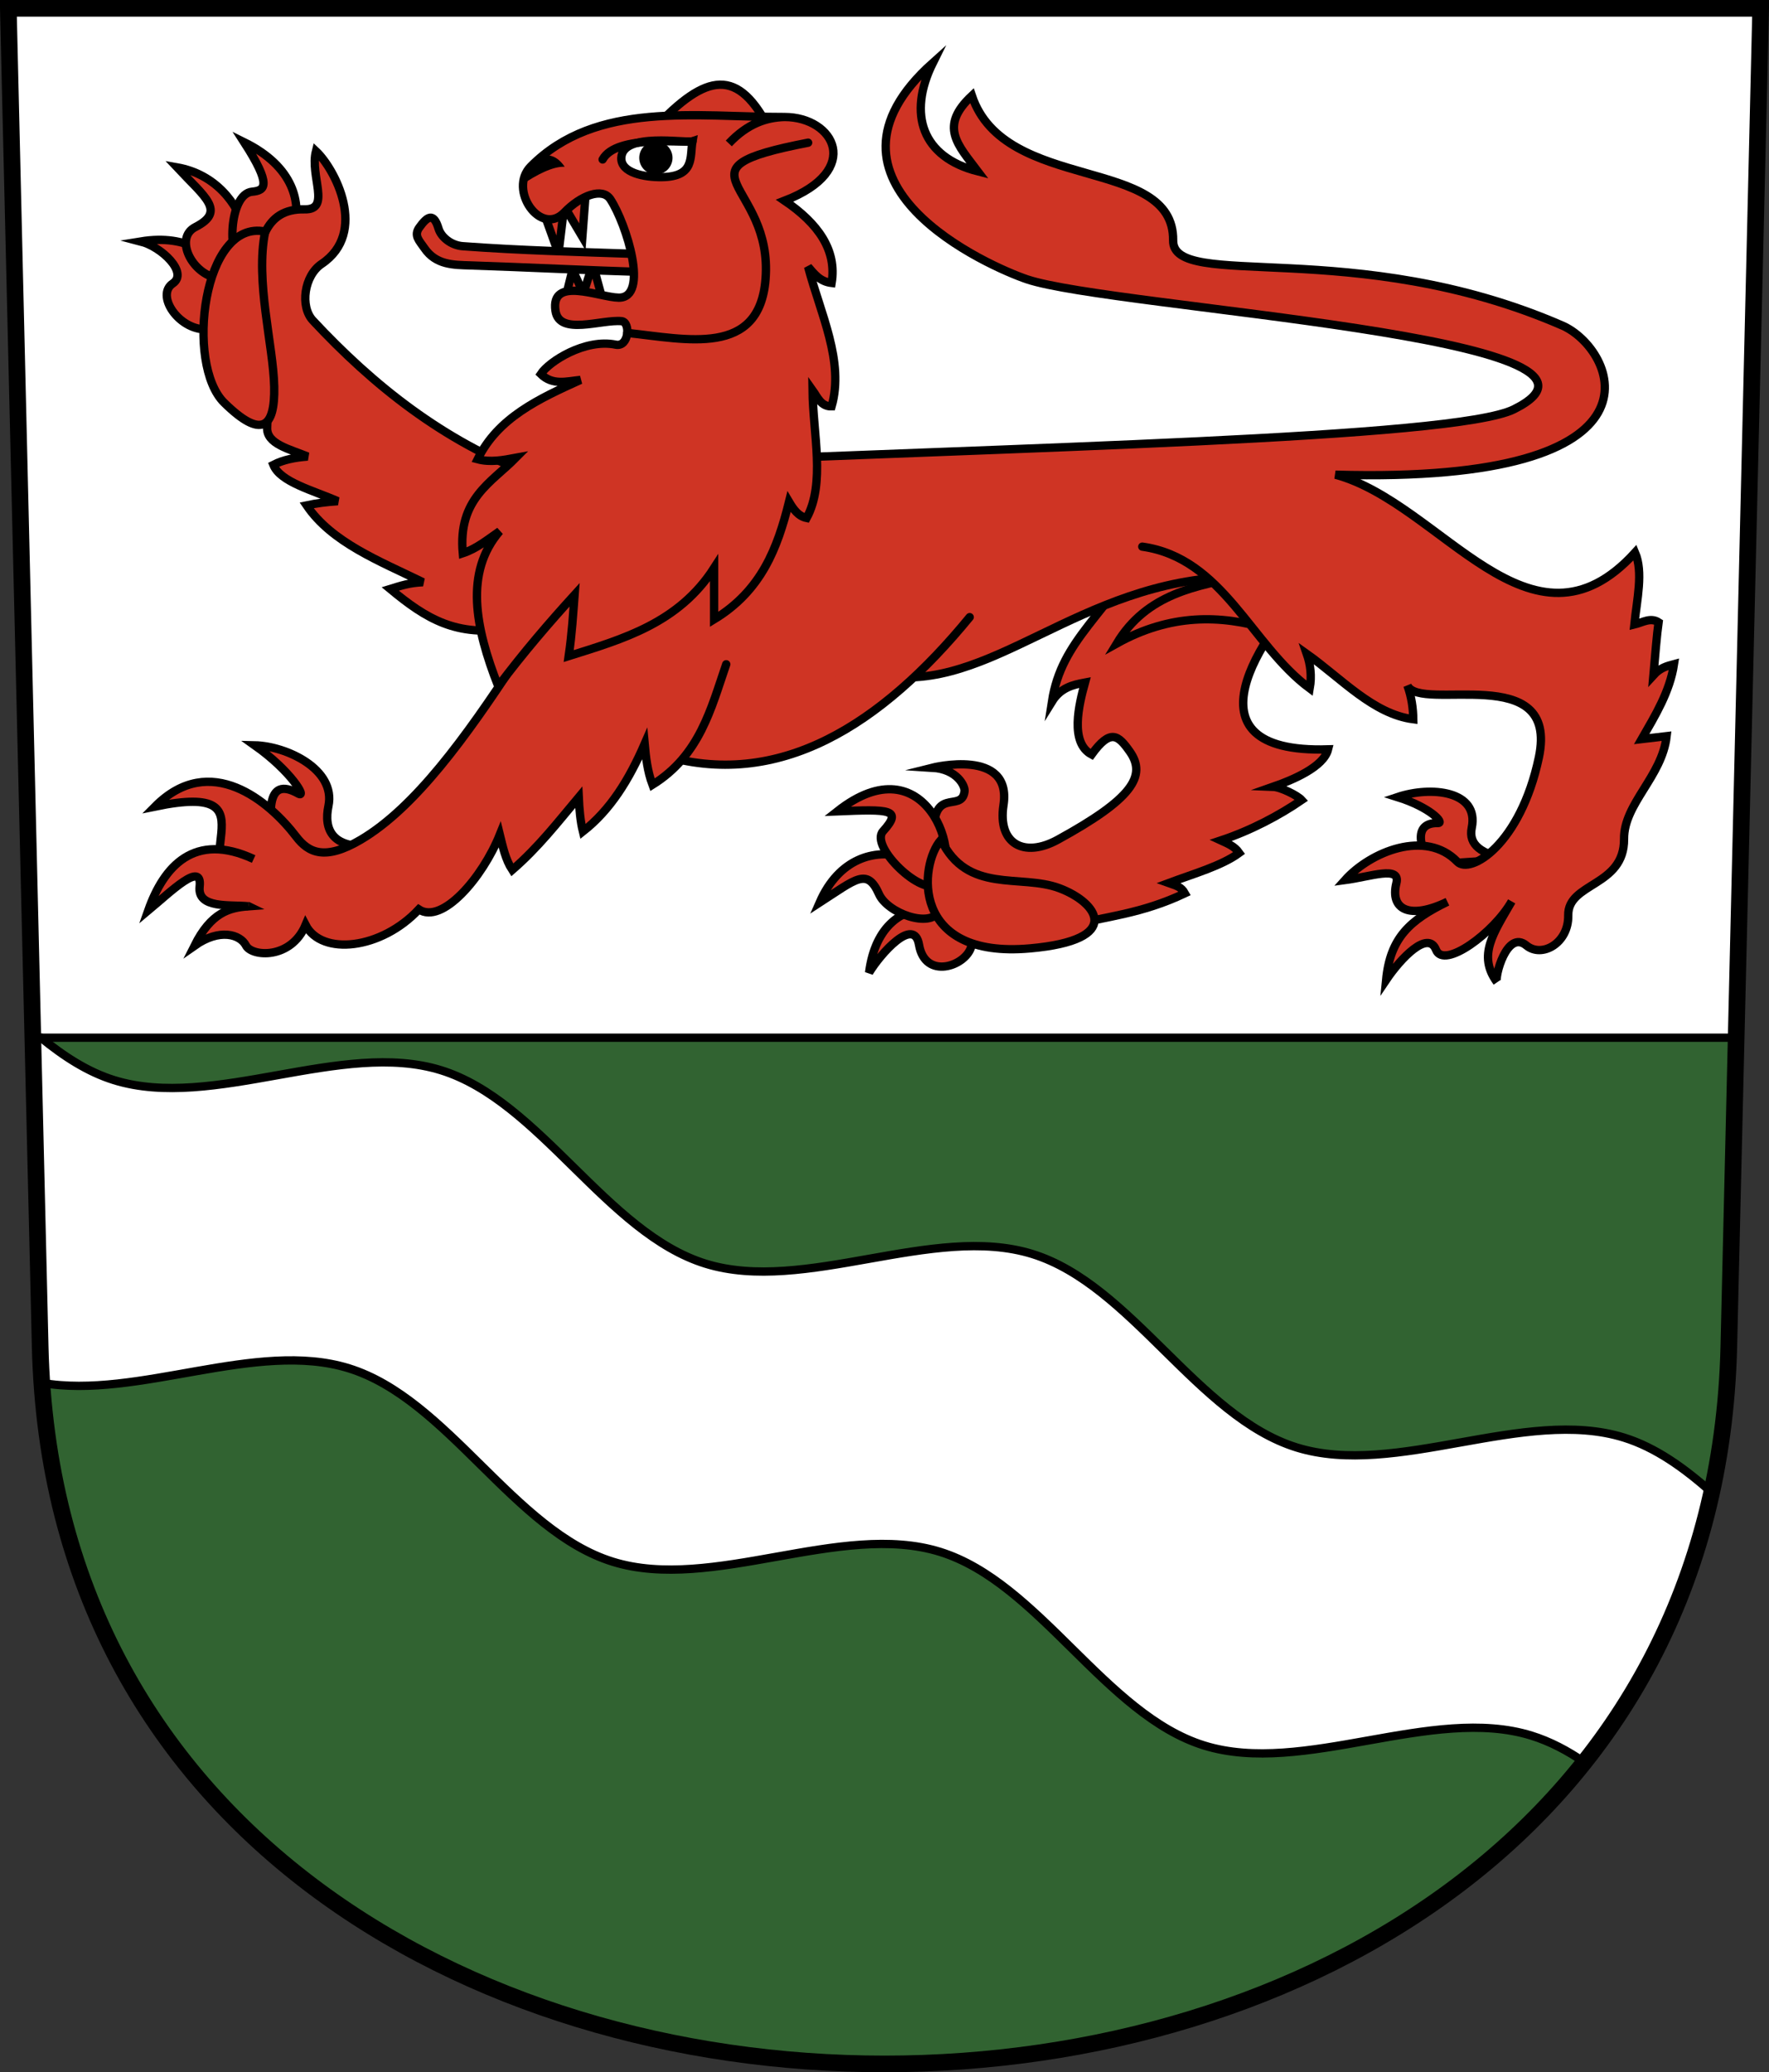 <?xml version="1.0" encoding="UTF-8" standalone="no"?>
<!-- Created with Inkscape (http://www.inkscape.org/) -->
<svg
   xmlns:svg="http://www.w3.org/2000/svg"
   xmlns="http://www.w3.org/2000/svg"
   version="1.0"
   width="212.369"
   height="248.757"
   id="svg2780">
  <rect width="100%" height="100%" fill="#333333" stroke="none"/>
  <defs
     id="defs2782" />
  <g
     transform="translate(-15.309,-803.796)"
     id="layer1">
    <path
       d="M 16.308,804.795 L 20.133,965.475 C 22.865,1080.247 220.121,1080.247 222.853,965.475 L 226.678,804.795 L 16.308,804.795 z"
       id="path3282"
       style="fill:#ffffff;fill-opacity:1;fill-rule:evenodd;stroke:none;stroke-width:1.998;stroke-linecap:butt;stroke-miterlimit:4;stroke-dasharray:none;stroke-dashoffset:0;stroke-opacity:1" />
    <path
       d="M 19.25,124.031 L 20.125,161.156 C 22.857,275.928 220.112,275.928 222.844,161.156 L 223.719,124.031 L 19.25,124.031 z"
       transform="translate(0,804.331)"
       id="rect3482"
       style="opacity:1;fill:#316331;fill-opacity:1;fill-rule:evenodd;stroke:#000000;stroke-width:1px;stroke-linecap:butt;stroke-linejoin:miter;marker:none;marker-start:none;marker-mid:none;marker-end:none;stroke-miterlimit:4;stroke-dasharray:none;stroke-dashoffset:0;stroke-opacity:1;visibility:visible;display:inline;overflow:visible;enable-background:accumulate" />
    <path
       d="M 172.277,70.111 C 167.27,75.199 156.55,89.999 174.746,89.42 C 174.225,91.521 170.534,93.081 168.134,93.916 C 169.08,93.953 171.078,94.955 171.572,95.503 C 168.844,97.376 165.437,99.171 161.874,100.353 C 162.673,100.723 163.505,101.029 164.078,101.851 C 161.957,103.407 158.605,104.346 155.614,105.466 C 156.523,105.791 157.113,105.907 157.554,106.701 C 152.307,109.185 148.085,109.48 143.271,110.668 C 143.271,110.668 128.016,106.713 127.489,100.705 C 126.845,93.364 130.77,97.255 131.104,94.445 C 131.176,93.833 130.239,91.807 127.224,91.624 C 127.224,91.624 136.846,89.202 135.776,96.121 C 135.065,100.723 138.204,102.51 142.301,100.264 C 151.179,95.398 153.021,92.632 150.941,89.684 C 149.568,87.738 148.649,86.874 146.356,90.037 C 143.717,88.619 144.822,84.075 145.563,81.397 C 144.077,81.67 142.62,82.031 141.595,83.689 C 142.755,76.173 148.02,73.478 153.674,63.852 L 172.277,70.111 z"
       transform="translate(0,804.331)"
       id="path3438"
       style="opacity:1;fill:#cf3424;fill-opacity:1;fill-rule:evenodd;stroke:#000000;stroke-width:1;stroke-linecap:butt;stroke-linejoin:miter;marker:none;marker-start:none;marker-mid:none;marker-end:none;stroke-miterlimit:8;stroke-dasharray:none;stroke-dashoffset:0;stroke-opacity:1;visibility:visible;display:inline;overflow:visible;enable-background:accumulate" />
    <path
       d="M 101.305,78.045 C 101.305,78.045 153.795,62.254 153.795,62.254 C 153.795,62.254 162.274,68.395 162.274,68.395 C 149.014,69.623 138.526,78.643 125.588,80.442 C 125.588,80.442 96.914,89.401 96.914,89.401 C 96.914,89.401 101.305,78.045 101.305,78.045 z"
       transform="translate(0,804.331)"
       id="path3529"
       style="opacity:1;fill:#cf3424;fill-opacity:1;fill-rule:evenodd;stroke:none;stroke-width:1px;stroke-linecap:butt;stroke-linejoin:miter;marker:none;marker-start:none;marker-mid:none;marker-end:none;stroke-miterlimit:4;stroke-dasharray:none;stroke-dashoffset:0;stroke-opacity:1;visibility:visible;display:inline;overflow:visible;enable-background:accumulate" />
    <path
       d="M 85.66,22.1 L 85.223,27.898 L 83.041,24.22 L 82.355,29.893 L 80.36,24.344 L 85.66,22.1 z"
       transform="translate(0,804.331)"
       id="path3474"
       style="opacity:1;fill:#cf3424;fill-opacity:1;fill-rule:evenodd;stroke:#000000;stroke-width:1px;stroke-linecap:butt;stroke-linejoin:miter;marker:none;marker-start:none;marker-mid:none;marker-end:none;stroke-miterlimit:4;stroke-dasharray:none;stroke-dashoffset:0;stroke-opacity:1;visibility:visible;display:inline;overflow:visible;enable-background:accumulate" />
    <path
       d="M 167.578,74.967 C 161.798,73.25 155.817,73.129 149.374,76.712 C 152.991,70.718 158.955,69.753 164.835,68.608"
       transform="translate(0,804.331)"
       id="path3436"
       style="opacity:1;fill:none;fill-opacity:1;fill-rule:evenodd;stroke:#000000;stroke-width:1;stroke-linecap:butt;stroke-linejoin:miter;marker:none;marker-start:none;marker-mid:none;marker-end:none;stroke-miterlimit:8;stroke-dasharray:none;stroke-dashoffset:0;stroke-opacity:1;visibility:visible;display:inline;overflow:visible;enable-background:accumulate" />
    <path
       d="M 196.233,906.96 C 193.159,906.276 191.567,905.239 191.994,903.157 C 192.904,898.717 187.11,898.128 183.079,899.479 C 187.033,900.717 188.744,902.612 187.942,902.596 C 184.361,902.525 186.415,906.698 187.006,907.583 L 196.233,906.96 z"
       id="path3462"
       style="opacity:1;fill:#cf3424;fill-opacity:1;fill-rule:evenodd;stroke:#000000;stroke-width:1px;stroke-linecap:butt;stroke-linejoin:miter;marker:none;marker-start:none;marker-mid:none;marker-end:none;stroke-miterlimit:4;stroke-dasharray:none;stroke-dashoffset:0;stroke-opacity:1;visibility:visible;display:inline;overflow:visible;enable-background:accumulate" />
    <path
       d="M 60.909,100.902 C 54.967,101.714 54.186,98.869 54.737,96.226 C 55.663,91.79 49.667,89.015 45.885,88.932 C 50.275,92.04 52.208,95.341 51.121,94.73 C 47.189,92.518 47.351,97.024 48.565,103.146 L 60.909,100.902 z"
       transform="translate(0,804.331)"
       id="path3458"
       style="opacity:1;fill:#cf3424;fill-opacity:1;fill-rule:evenodd;stroke:#000000;stroke-width:1px;stroke-linecap:butt;stroke-linejoin:miter;marker:none;marker-start:none;marker-mid:none;marker-end:none;stroke-miterlimit:4;stroke-dasharray:none;stroke-dashoffset:0;stroke-opacity:1;visibility:visible;display:inline;overflow:visible;enable-background:accumulate" />
    <path
       d="M 121.053,80.515 C 134.244,82.866 144.695,69.118 163.637,68.701"
       transform="translate(0,804.331)"
       id="path3434"
       style="opacity:1;fill:none;fill-opacity:1;fill-rule:evenodd;stroke:#000000;stroke-width:1px;stroke-linecap:butt;stroke-linejoin:miter;marker:none;marker-start:none;marker-mid:none;marker-end:none;stroke-miterlimit:4;stroke-dasharray:none;stroke-dashoffset:0;stroke-opacity:1;visibility:visible;display:inline;overflow:visible;enable-background:accumulate" />
    <path
       d="M 131.721,73.55 C 121.179,86.404 108.812,94.467 94.515,90.037"
       transform="translate(0,804.331)"
       id="path3432"
       style="opacity:1;fill:#cf3424;fill-opacity:1;fill-rule:evenodd;stroke:#000000;stroke-width:1px;stroke-linecap:round;stroke-linejoin:miter;marker:none;marker-start:none;marker-mid:none;marker-end:none;stroke-miterlimit:4;stroke-dasharray:none;stroke-dashoffset:0;stroke-opacity:1;visibility:visible;display:inline;overflow:visible;enable-background:accumulate" />
    <path
       d="M 102.492,79.206 C 100.655,84.551 99.322,90.134 93.639,93.67 C 93.027,92.033 92.851,90.396 92.7,88.759 C 90.803,93.113 88.583,96.695 85.285,99.281 C 84.982,98.046 84.857,96.634 84.787,95.166 C 82.247,98.196 79.933,101.186 76.807,103.894 C 75.987,102.641 75.677,101.134 75.311,99.655 C 73.228,104.829 68.374,110.479 65.585,108.632 C 61.089,113.448 53.922,114.246 51.994,110.502 C 50.242,114.666 45.538,114.332 44.835,112.966 C 44.15,111.632 41.685,110.861 38.653,112.996 C 40.653,108.997 42.822,108.427 45.136,108.258 C 36.052,103.93 49.283,93.108 33.915,96.288 C 40.537,89.606 47.647,95.673 50.872,99.904 C 52.336,101.825 54.309,102.808 58.603,100.278 C 71.674,92.577 83.178,66.095 94.111,55.084 C 137.048,53.15 189.895,52.156 197.052,48.599 C 214.429,39.962 148.978,36.493 138.598,32.993 C 134.237,31.523 111.129,21.444 127.312,6.984 C 124.227,13.208 126.022,18.334 132.691,20.033 C 130.288,16.839 128.025,14.653 131.985,10.952 C 135.916,22.708 156.269,18.087 156.143,28.32 C 156.066,34.463 177.979,27.721 202.871,38.548 C 209.221,41.309 217.053,57.637 175.628,56.446 C 188.354,59.867 199.039,79.59 211.6,65.791 C 212.607,68.153 211.82,71.412 211.512,74.432 C 212.481,74.2 213.451,73.539 214.421,74.167 C 214.215,75.595 214.01,78.207 213.804,80.515 C 214.627,79.608 215.45,79.415 216.273,79.193 C 215.771,82.507 214.031,85.326 212.393,88.186 L 215.391,87.833 C 214.831,92.71 210.243,95.938 210.277,100.176 C 210.325,105.92 203.502,105.379 203.577,109.346 C 203.638,112.692 200.403,114.498 198.551,112.96 C 196.199,111.006 194.691,116.835 195.024,117.369 C 192.648,114.136 194.631,111.432 196.788,107.67 C 194.665,111.43 188.649,115.862 187.707,113.489 C 186.745,111.068 183.475,114.486 181.711,117.104 C 182.206,112.015 184.553,109.925 189.073,107.714 C 184.547,109.893 182.15,108.677 182.946,105.466 C 183.471,103.345 179.859,104.703 176.774,105.114 C 179.818,101.714 186.462,98.97 190.263,102.909 C 191.786,104.487 197.827,100.896 200.05,90.39 C 202.526,78.684 185.778,85.055 184.268,81.749 C 184.759,83.101 184.952,84.453 184.973,85.805 C 180.167,85.189 176.356,80.92 172.189,77.958 C 172.63,79.232 172.806,80.594 172.542,82.102 C 165.478,76.871 162.153,66.451 152.44,65.086"
       transform="translate(0,804.331)"
       id="path3410"
       style="opacity:1;fill:#cf3424;fill-opacity:1;fill-rule:evenodd;stroke:#000000;stroke-width:0.999;stroke-linecap:round;stroke-linejoin:miter;marker:none;marker-start:none;marker-mid:none;marker-end:none;stroke-miterlimit:8;stroke-dasharray:none;stroke-dashoffset:0;stroke-opacity:1;visibility:visible;display:inline;overflow:visible;enable-background:accumulate" />
    <path
       d="M 83.228,35.13 L 84.039,31.825 L 85.348,34.693 L 86.47,31.14 L 87.779,35.94 L 83.228,35.13 z"
       transform="translate(0,804.331)"
       id="path3478"
       style="opacity:1;fill:#cf3424;fill-opacity:1;fill-rule:evenodd;stroke:#000000;stroke-width:1px;stroke-linecap:butt;stroke-linejoin:miter;marker:none;marker-start:none;marker-mid:none;marker-end:none;stroke-miterlimit:4;stroke-dasharray:none;stroke-dashoffset:0;stroke-opacity:1;visibility:visible;display:inline;overflow:visible;enable-background:accumulate" />
    <path
       d="M 32.191,832.782 C 43.732,830.91 44.917,843.324 40.011,843.338 C 36.714,843.348 33.976,839.223 36.05,837.824 C 37.941,836.548 34.737,833.437 32.191,832.782 z"
       id="path3448"
       style="opacity:1;fill:#cf3424;fill-opacity:1;fill-rule:evenodd;stroke:#000000;stroke-width:1;stroke-linecap:butt;stroke-linejoin:miter;marker:none;marker-start:none;marker-mid:none;marker-end:none;stroke-miterlimit:8;stroke-dasharray:none;stroke-dashoffset:0;stroke-opacity:1;visibility:visible;display:inline;overflow:visible;enable-background:accumulate" />
    <path
       d="M 36.564,823.883 C 45.799,825.505 47.431,838.116 41.515,837.215 C 38.329,836.73 36.201,832.364 38.753,831.058 C 42.488,829.146 39.919,827.478 36.564,823.883 z"
       id="path3450"
       style="opacity:1;fill:#cf3424;fill-opacity:1;fill-rule:evenodd;stroke:#000000;stroke-width:1px;stroke-linecap:butt;stroke-linejoin:miter;marker:none;marker-start:none;marker-mid:none;marker-end:none;stroke-miterlimit:4;stroke-dasharray:none;stroke-dashoffset:0;stroke-opacity:1;visibility:visible;display:inline;overflow:visible;enable-background:accumulate" />
    <path
       d="M 44.614,820.863 C 56.6,826.771 48.446,838.332 44.571,836.084 C 42.474,834.868 42.787,827.064 45.575,826.809 C 47.149,826.665 47.964,826.069 44.614,820.863 z"
       id="path3452"
       style="opacity:1;fill:#cf3424;fill-opacity:1;fill-rule:evenodd;stroke:#000000;stroke-width:1px;stroke-linecap:butt;stroke-linejoin:miter;marker:none;marker-start:none;marker-mid:none;marker-end:none;stroke-miterlimit:4;stroke-dasharray:none;stroke-dashoffset:0;stroke-opacity:1;visibility:visible;display:inline;overflow:visible;enable-background:accumulate" />
    <path
       d="M 79.051,56.389 C 68.475,52.393 60.117,45.709 52.867,37.935 C 51.314,36.27 51.805,32.567 53.927,31.14 C 59.53,27.371 55.513,19.733 53.241,17.611 C 52.476,20.594 55.086,24.678 51.87,24.594 C 42.189,24.341 47.886,41.899 47.381,50.778 C 47.267,52.769 50.087,53.373 52.244,54.269 C 50.726,54.382 49.315,54.656 48.129,55.266 C 48.961,57.344 52.881,58.319 55.859,59.63 C 54.529,59.714 53.283,59.88 52.119,60.129 C 55.15,64.597 60.831,66.793 66.084,69.356 C 64.45,69.427 63.458,69.764 62.156,70.166 C 66.518,73.784 70.098,75.941 76.557,74.905 L 79.051,56.389 z"
       transform="translate(0,804.331)"
       id="path3456"
       style="opacity:1;fill:#cf3424;fill-opacity:1;fill-rule:evenodd;stroke:#000000;stroke-width:1px;stroke-linecap:butt;stroke-linejoin:miter;marker:none;marker-start:none;marker-mid:none;marker-end:none;stroke-miterlimit:4;stroke-dasharray:none;stroke-dashoffset:0;stroke-opacity:1;visibility:visible;display:inline;overflow:visible;enable-background:accumulate" />
    <path
       d="M 92.019,29.955 C 84.747,29.711 77.696,29.525 70.866,29.02 C 69.438,28.914 68.255,27.909 67.954,26.9 C 67.363,24.922 66.594,25.453 65.647,26.776 C 64.955,27.743 65.633,28.339 66.271,29.269 C 67.655,31.287 69.751,31.261 71.757,31.327 C 78.504,31.547 85.943,31.922 93.016,32.137 L 92.019,29.955 z"
       transform="translate(0,804.331)"
       id="path3476"
       style="opacity:1;fill:#cf3424;fill-opacity:1;fill-rule:evenodd;stroke:#000000;stroke-width:1px;stroke-linecap:butt;stroke-linejoin:miter;marker:none;marker-start:none;marker-mid:none;marker-end:none;stroke-miterlimit:4;stroke-dasharray:none;stroke-dashoffset:0;stroke-opacity:1;visibility:visible;display:inline;overflow:visible;enable-background:accumulate" />
    <path
       d="M 93.809,14.919 C 100.111,8.169 103.963,7.453 107.828,15.272"
       transform="translate(0,804.331)"
       id="path3408"
       style="opacity:1;fill:#cf3424;fill-opacity:1;fill-rule:evenodd;stroke:#000000;stroke-width:1px;stroke-linecap:butt;stroke-linejoin:miter;marker:none;marker-start:none;marker-mid:none;marker-end:none;stroke-miterlimit:4;stroke-dasharray:none;stroke-dashoffset:0;stroke-opacity:1;visibility:visible;display:inline;overflow:visible;enable-background:accumulate" />
    <path
       d="M 109.503,817.842 C 107.361,817.893 105.073,818.609 102.802,821.013 C 105.073,818.609 107.36,817.842 109.503,817.842 C 115.459,817.842 118.971,824.234 109.503,827.89 C 113.55,830.64 115.795,833.841 115.146,837.765 C 113.728,837.596 113.061,836.675 112.324,835.825 C 113.808,841.448 116.688,847.17 115.146,852.577 C 113.873,852.609 113.462,851.49 112.853,850.637 C 112.912,855.884 114.415,861.788 112.148,865.978 C 111.15,865.77 110.566,864.941 110.032,864.038 C 108.644,869.615 106.715,874.693 101.039,878.145 L 101.039,871.973 C 96.772,878.605 90.135,880.494 83.582,882.553 C 83.983,879.768 84.109,877.536 84.287,875.197 C 81.231,878.555 78.174,882.108 75.118,886.168 C 72.358,879.122 71.058,872.513 75.294,867.565 C 73.869,868.548 72.512,869.669 70.866,870.21 C 70.276,863.677 74.283,861.741 77.234,858.748 C 75.706,859.033 74.177,859.328 72.649,858.925 C 75.084,853.918 80.033,851.654 84.993,849.403 C 83.348,849.569 81.652,850.095 80.232,848.697 C 81.224,847.183 85.554,844.422 89.225,845.171 C 90.83,845.498 91.029,842.459 89.93,842.349 C 87.533,842.11 82.442,844.134 81.995,841.115 C 81.368,836.886 87.253,839.493 89.577,839.528 C 93.289,839.585 90.541,830.703 88.583,827.714 C 87.637,826.27 85.045,827.236 83.053,829.301 C 80.209,832.248 76.272,826.554 79.029,823.772 C 86.888,815.844 98.919,817.864 109.503,817.842 z M 98.44,820.757 C 97.672,821.015 90.019,819.619 89.899,822.752 C 89.829,824.535 92.633,825.087 94.762,825.059 C 98.773,825.005 98.107,822.631 98.44,820.757 z"
       id="path2631"
       style="opacity:1;fill:#cf3424;fill-opacity:1;fill-rule:evenodd;stroke:#000000;stroke-width:1px;stroke-linecap:butt;stroke-linejoin:miter;marker:none;marker-start:none;marker-mid:none;marker-end:none;stroke-miterlimit:4;stroke-dasharray:none;stroke-dashoffset:0;stroke-opacity:1;visibility:visible;display:inline;overflow:visible;enable-background:accumulate" />
    <path
       d="M 90.611,39.428 C 97.78,40.193 106.46,42.332 107.211,32.993 C 108.166,21.219 95.36,19.874 112.324,16.594"
       transform="translate(0,804.331)"
       id="path3406"
       style="opacity:1;fill:none;fill-opacity:0.75;fill-rule:evenodd;stroke:#000000;stroke-width:1px;stroke-linecap:round;stroke-linejoin:miter;marker:none;marker-start:none;marker-mid:none;marker-end:none;stroke-miterlimit:4;stroke-dasharray:none;stroke-dashoffset:0;stroke-opacity:1;visibility:visible;display:inline;overflow:visible;enable-background:accumulate" />
    <path
       d="M 119.642,116.222 C 121.136,104.626 133.276,108.429 131.897,113.137 C 131.216,115.464 126.368,117.128 125.637,112.872 C 125.042,109.404 120.996,113.969 119.642,116.222 z"
       transform="translate(0,804.331)"
       id="path3440"
       style="opacity:1;fill:#cf3424;fill-opacity:1;fill-rule:evenodd;stroke:#000000;stroke-width:1px;stroke-linecap:butt;stroke-linejoin:miter;marker:none;marker-start:none;marker-mid:none;marker-end:none;stroke-miterlimit:4;stroke-dasharray:none;stroke-dashoffset:0;stroke-opacity:1;visibility:visible;display:inline;overflow:visible;enable-background:accumulate" />
    <path
       d="M 113.703,912.145 C 118.384,901.431 130.913,907.863 128.096,913.143 C 126.954,915.282 121.846,913.398 120.838,911.136 C 119.405,907.922 118.103,909.302 113.703,912.145 z"
       id="path3442"
       style="opacity:1;fill:#cf3424;fill-opacity:1;fill-rule:evenodd;stroke:#000000;stroke-width:1px;stroke-linecap:butt;stroke-linejoin:miter;marker:none;marker-start:none;marker-mid:none;marker-end:none;stroke-miterlimit:4;stroke-dasharray:none;stroke-dashoffset:0;stroke-opacity:1;visibility:visible;display:inline;overflow:visible;enable-background:accumulate" />
    <path
       d="M 115.824,901.191 C 126.505,892.771 131.14,906.817 127.882,909.891 C 126.118,911.555 119.659,905.415 121.318,903.577 C 123.712,900.925 122.113,900.93 115.824,901.191 z"
       id="path3444"
       style="opacity:1;fill:#cf3424;fill-opacity:1;fill-rule:evenodd;stroke:#000000;stroke-width:1px;stroke-linecap:butt;stroke-linejoin:miter;marker:none;marker-start:none;marker-mid:none;marker-end:none;stroke-miterlimit:4;stroke-dasharray:none;stroke-dashoffset:0;stroke-opacity:1;visibility:visible;display:inline;overflow:visible;enable-background:accumulate" />
    <path
       d="M 128.282,100.264 C 125.63,103.319 124.627,114.585 138.95,113.313 C 150.326,112.309 147.073,107.792 142.477,106.083 C 137.79,104.34 131.445,106.828 128.282,100.264 z"
       transform="translate(0,804.331)"
       id="path3446"
       style="opacity:1;fill:#cf3424;fill-opacity:1;fill-rule:evenodd;stroke:#000000;stroke-width:1px;stroke-linecap:butt;stroke-linejoin:miter;marker:none;marker-start:none;marker-mid:none;marker-end:none;stroke-miterlimit:4;stroke-dasharray:none;stroke-dashoffset:0;stroke-opacity:1;visibility:visible;display:inline;overflow:visible;enable-background:accumulate" />
    <path
       d="M 47.144,831.593 C 39.657,830.046 37.528,847.532 42.226,852.145 C 46.664,856.503 48.335,855.24 48.228,850.224 C 48.119,845.225 45.93,837.555 47.144,831.593 z"
       id="path3454"
       style="opacity:1;fill:#cf3424;fill-opacity:1;fill-rule:evenodd;stroke:#000000;stroke-width:1px;stroke-linecap:butt;stroke-linejoin:miter;marker:none;marker-start:none;marker-mid:none;marker-end:none;stroke-miterlimit:4;stroke-dasharray:none;stroke-dashoffset:0;stroke-opacity:1;visibility:visible;display:inline;overflow:visible;enable-background:accumulate" />
    <path
       d="M 45.76,102.585 C 38.631,99.281 34.976,103.456 33.104,108.757 C 35.844,106.478 39.625,102.738 39.276,105.889 C 38.978,108.585 42.908,108.028 45.136,108.258"
       transform="translate(0,804.331)"
       id="path3460"
       style="opacity:1;fill:#cf3424;fill-opacity:1;fill-rule:evenodd;stroke:#000000;stroke-width:1;stroke-linecap:butt;stroke-linejoin:miter;marker:none;marker-start:none;marker-mid:none;marker-end:none;stroke-miterlimit:8;stroke-dasharray:none;stroke-dashoffset:0;stroke-opacity:1;visibility:visible;display:inline;overflow:visible;enable-background:accumulate" />
    <path
       d="M 77.929,21.663 C 79.753,20.423 81.698,19.423 83.103,19.481 C 82.493,18.583 81.718,18.013 80.61,18.11 C 78.765,19.057 78.516,20.402 77.929,21.663 z"
       transform="translate(0,804.331)"
       id="path3464"
       style="fill:#000000;fill-opacity:1;fill-rule:evenodd;stroke:none;stroke-width:1px;stroke-linecap:butt;stroke-linejoin:miter;stroke-opacity:1" />
    <path
       d="M 98.44,16.427 C 97.672,16.684 89.333,15.538 87.654,18.609"
       transform="translate(0,804.331)"
       id="path3468"
       style="opacity:1;fill:none;fill-opacity:0.75;fill-rule:evenodd;stroke:#000000;stroke-width:1px;stroke-linecap:round;stroke-linejoin:miter;marker:none;marker-start:none;marker-mid:none;marker-end:none;stroke-miterlimit:4;stroke-dasharray:none;stroke-dashoffset:0;stroke-opacity:1;visibility:visible;display:inline;overflow:visible;enable-background:accumulate" />
    <path
       d="M 95.572,18.235 A 1.434,1.434 0 1 1 92.704,18.235 A 1.434,1.434 0 1 1 95.572,18.235 z"
       transform="matrix(1.391,0,0,1.391,-36.899,797.382)"
       id="path3470"
       style="opacity:1;fill:#000000;fill-opacity:1;fill-rule:evenodd;stroke:none;stroke-width:1px;stroke-linecap:butt;stroke-linejoin:miter;marker:none;marker-start:none;marker-mid:none;marker-end:none;stroke-miterlimit:4;stroke-dasharray:none;stroke-dashoffset:0;stroke-opacity:1;visibility:visible;display:inline;overflow:visible;enable-background:accumulate" />
    <path
       d="M 19.25,124.031 L 20.125,161.156 C 20.16,162.619 20.247,164.043 20.344,165.469 C 31.865,167.474 46.087,160.271 57.188,163.719 C 69.093,167.416 76.97,183.24 88.875,186.938 C 100.78,190.635 116.251,182.053 128.156,185.75 C 140.062,189.447 147.97,205.303 159.875,209 C 171.78,212.697 187.251,204.115 199.156,207.812 C 201.391,208.507 203.496,209.615 205.5,211 C 212.713,201.906 218.042,191.111 220.781,178.594 C 217.502,175.692 214.092,173.224 210.25,172.031 C 198.345,168.334 182.874,176.916 170.969,173.219 C 159.063,169.522 151.155,153.697 139.25,150 C 127.345,146.303 111.905,154.853 100,151.156 C 88.095,147.459 80.155,131.635 68.25,127.938 C 56.345,124.24 40.905,132.822 29,129.125 C 25.838,128.143 22.965,126.27 20.219,124.031 L 19.25,124.031 z"
       transform="translate(0,804.331)"
       id="path3486"
       style="fill:#ffffff;fill-opacity:1;fill-rule:evenodd;stroke:#000000;stroke-width:1px;stroke-linecap:butt;stroke-linejoin:miter;stroke-opacity:1" />
    <path
       d="M 16.308,804.795 L 20.133,965.475 C 22.865,1080.247 220.121,1080.247 222.853,965.475 L 226.678,804.795 L 16.308,804.795 z"
       id="path3655"
       style="fill:none;fill-opacity:1;fill-rule:evenodd;stroke:#000000;stroke-width:1.998;stroke-linecap:butt;stroke-miterlimit:4;stroke-dasharray:none;stroke-dashoffset:0;stroke-opacity:1" />
  </g>
</svg>
